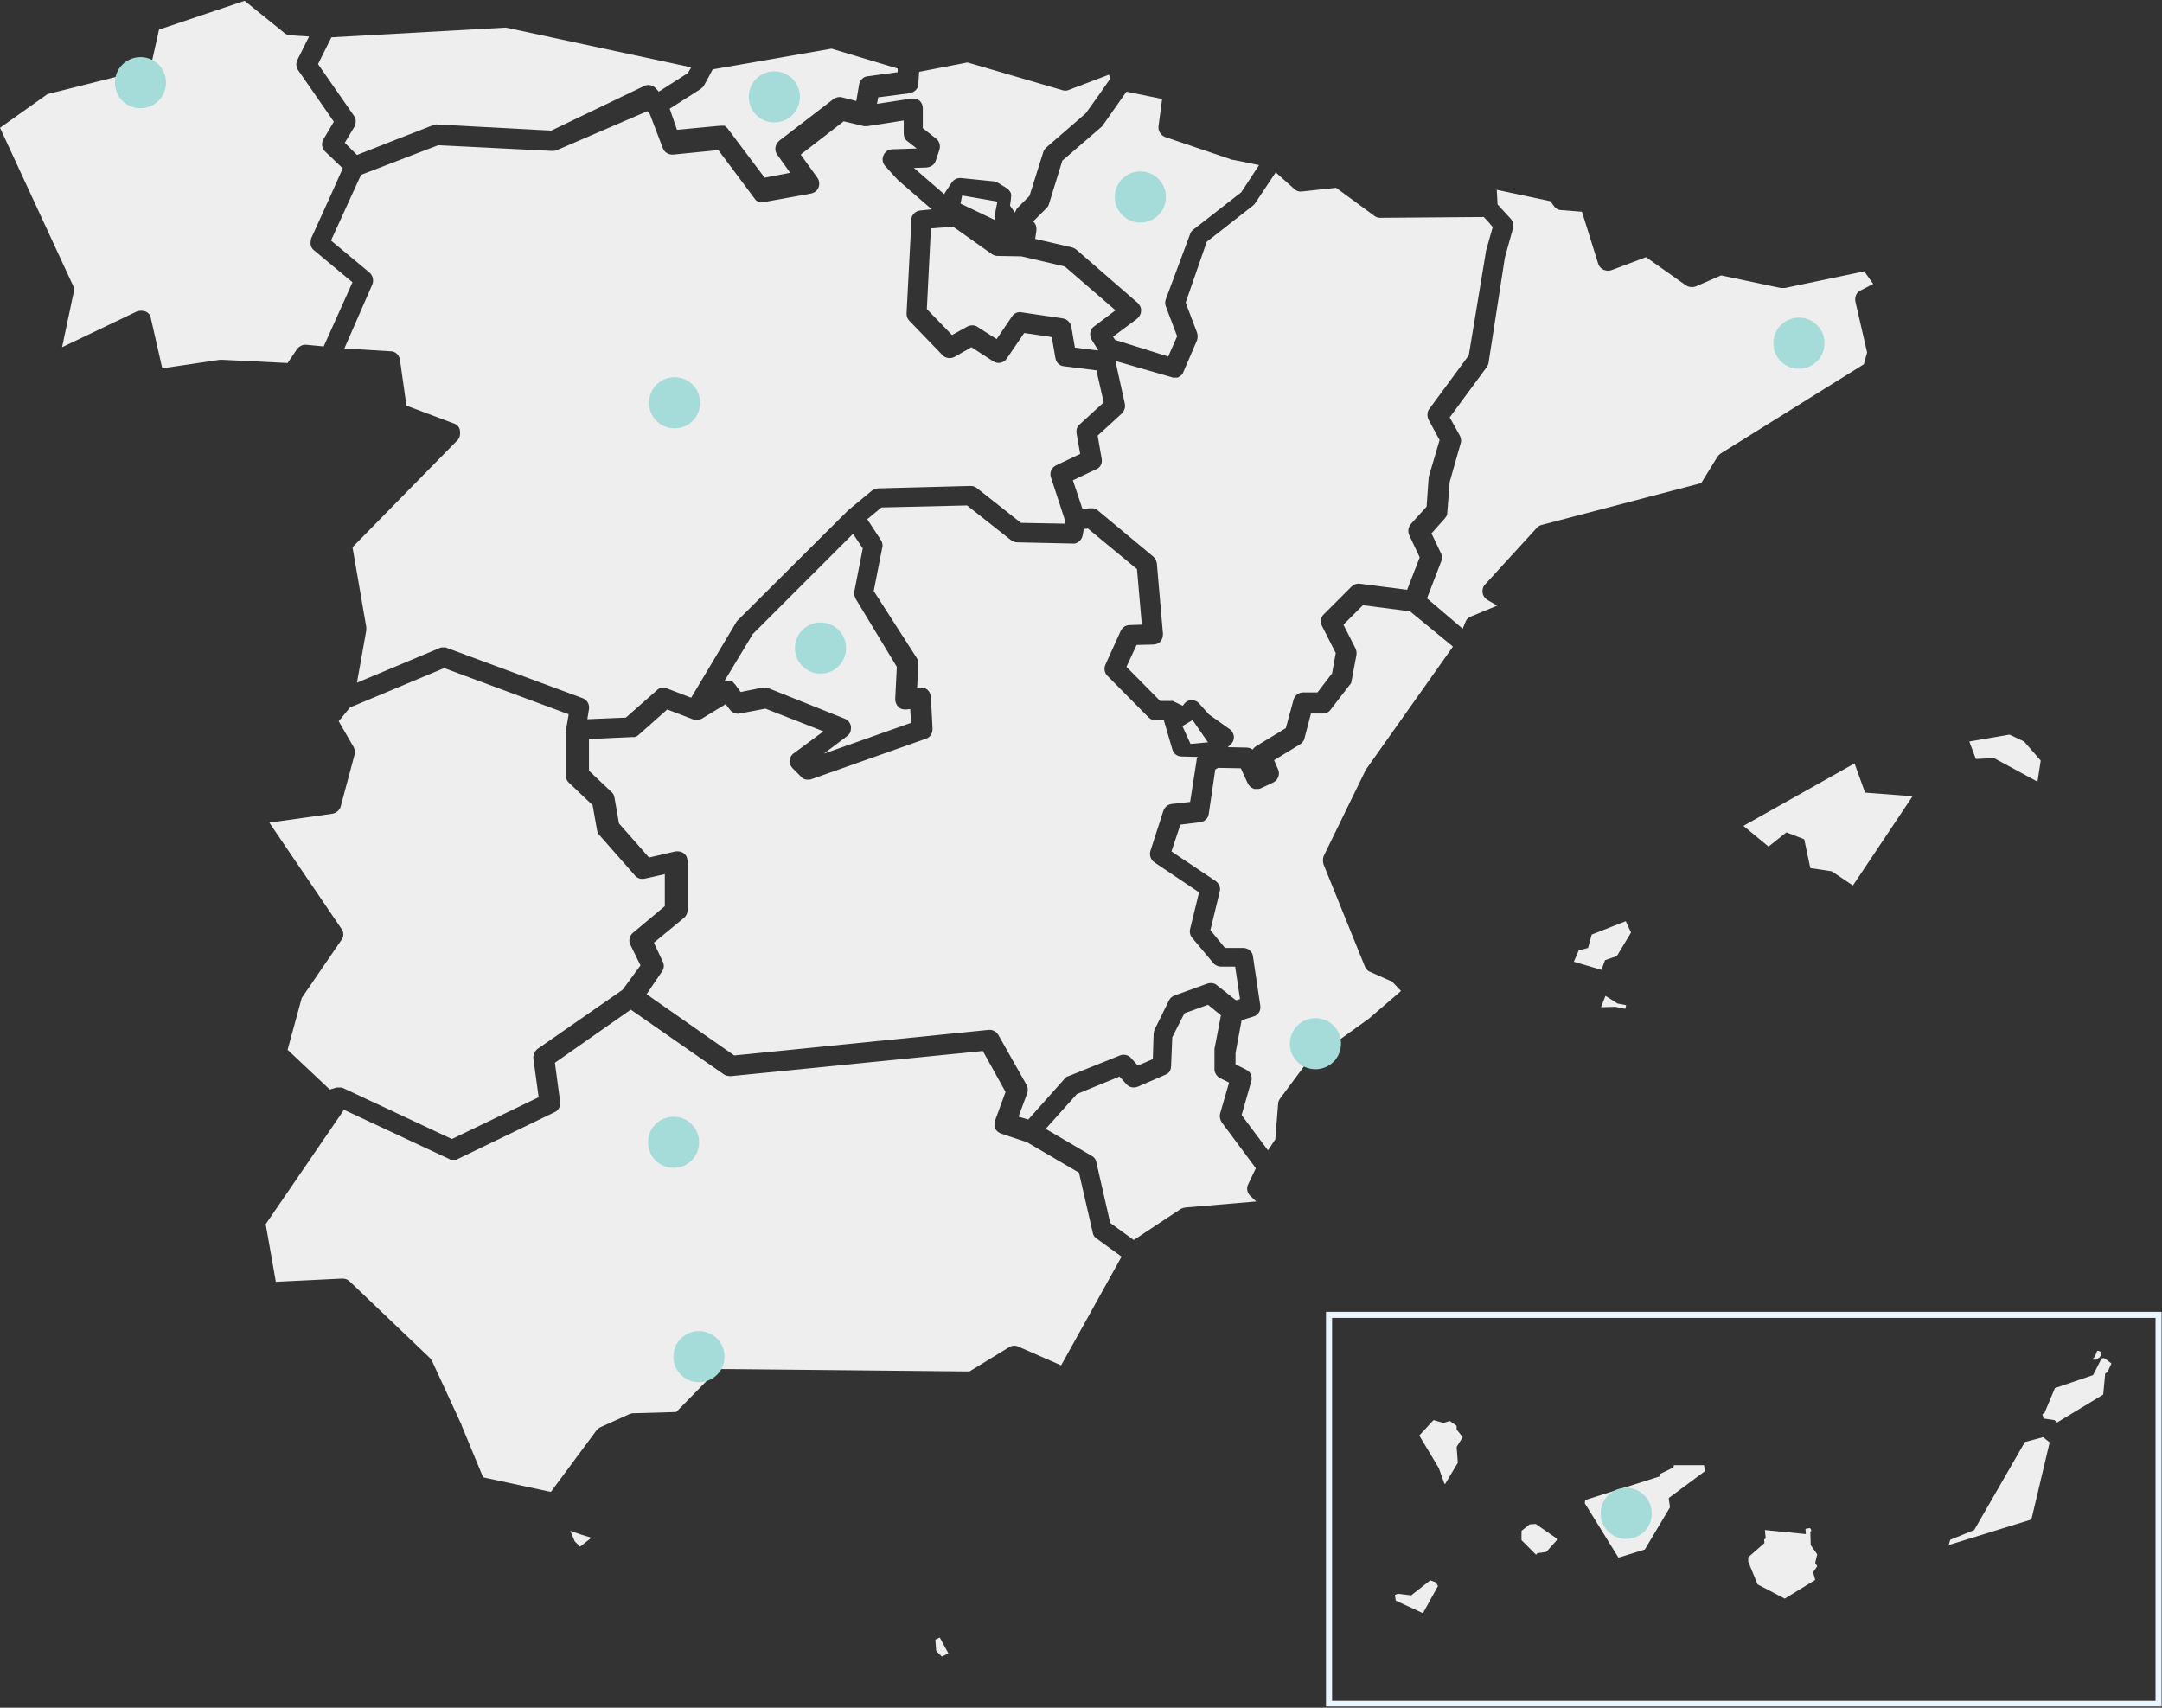 <?xml version="1.0" encoding="UTF-8" standalone="no"?>
<svg
   enable-background="new 0 0 533 421"
   viewBox="0 0 533 421"
   version="1.1"
   id="svg29"
   sodipodi:docname="Ciudades-icex.svg"
   inkscape:version="1.4 (86a8ad7, 2024-10-11)"
   xmlns:inkscape="http://www.inkscape.org/namespaces/inkscape"
   xmlns:sodipodi="http://sodipodi.sourceforge.net/DTD/sodipodi-0.dtd"
   xmlns="http://www.w3.org/2000/svg"
   xmlns:svg="http://www.w3.org/2000/svg">
  <rect x="0" y="0" width="533" height="421" fill="#333333" stroke="none"/>
  <defs
     id="defs29" />
  <sodipodi:namedview
     id="namedview29"
     pagecolor="#ffffff"
     bordercolor="#000000"
     borderopacity="0.25"
     inkscape:showpageshadow="2"
     inkscape:pageopacity="0.0"
     inkscape:pagecheckerboard="0"
     inkscape:deskcolor="#d1d1d1"
     inkscape:zoom="1.8361045"
     inkscape:cx="266.59703"
     inkscape:cy="209.95537"
     inkscape:window-width="1920"
     inkscape:window-height="991"
     inkscape:window-x="-9"
     inkscape:window-y="-9"
     inkscape:window-maximized="1"
     inkscape:current-layer="svg29" />
  <path
     d="m531.4 324.9v94.4h-203v-94.4zm-204.5-1.5v97.3h206v-97.3z"
     fill="#ebf5ff"
     id="path1" />
  <g
     fill="#eee"
     id="g23">
    <path
       d="m400.8 227.1 1.3 2.8-3.5 5.8-2.9 1-.9 2.4-6.8-2 1.2-2.8 2.3-.6.9-3.3zm-5 18.4-1.1 2.8 3.5-.1 2.5.5.2-.9-2.1-.4zm99.6-64.4-9.9 1.7 1.6 4.3 4.5-.2 10.7 5.8.8-5.2-4.1-4.7zm-38.2 7.1-27.4 15.4 6.2 5.1 4.4-3.5 4.4 1.7 1.5 7.1 5.3.8 5.2 3.5 14.7-22-11.7-.9z"
       id="path2" />
    <path
       d="m344.6 392.9 3.3.4 4.7-3.7 1.4.5.5.9-3.7 6.7-6.7-3.1-.2-1.4zm86.4-7.9 2.3 5.6 6.7 3.5 7.5-4.6-.5-1.9 1-1.5-.5-.8.5-2.1-1.6-2.3-.1-3.3.2-.1v-.4l-.3-.4-1.1.2.1 1.3-10.1-1 .2 2-.4.4.1.8-4 3.5zm-55.9-5.3 3.6 3.6.3-.4 2.2-.3 2.6-2.9v-.4l-5.2-3.6-1.5.1-2 1.6zm15.6-9.1 8.3 13.4 6.5-2 6.2-10.4-.3-2.3 8.9-6.6-.2-1.5h-7.4l-.2.6-3.3 1.6-.1.6-18.3 5.8zm89.7 10.3 20.4-6.3 4.5-19-1.6-1.3-4.5 1.2-12.5 21.7-5.9 2.4zm-125.7-19 1.4 3.9h.2l3.1-5.2-.3-3.9 1.5-2.4-1.5-1.9v-.9l-1.7-1.2-1.5.5-2.5-.7-3.5 3.8zm164.6-26.7-.6-.4-.6.1-2.1 4.1-9.4 3.2-2.6 6.2-.5.2.3 1.1 2.7.4.6.6 11.4-6.9.5-5.2.6-.4.9-2v-.1zm-1.2-1.3c0-.1-.1-.2-.1-.3s-.1-.3-.2-.4c0 0-.1 0-.2-.1-.1 0-.3-.1-.5-.1-.1 0-.1 0-.1.1-.1.1-.1.3-.2.4-.1.2-.1.4-.2.6 0 .1 0 .2-.1.3 0 .1-.1.1-.2.2s-.2.2-.3.3v.3h.2.5c.2 0 .4-.2.5-.3.2-.1.4-.2.5-.4.1-.1.2-.4.4-.6z"
       id="path3" />
    <path
       d="m140.6 377.4 1.1 2.6 1.3 1.3 2.8-2.2-2.6-.8z"
       id="path4" />
    <path
       d="m230.6 404.2.2 2.8 1.4 1.4 1.6-.8-2.1-3.9z"
       id="path5" />
    <path
       d="m292.3 74.6 2.8 7.4c.2.6.2 1.3 0 1.9l-3.4 7.9c0 .1-.1.2-.2.4 0 0 0 0-.1.1 0 .1-.1.1-.2.2 0 0 0 0-.1.1 0 0-.1.1-.2.2 0 0 0 0-.1 0-.1.1-.2.1-.3.2-.1 0-.2.1-.3.1h-.1c-.1 0-.2 0-.3 0h-.1s0 0-.1 0c0 0-.1 0-.2 0h-.1c-.1 0-.3 0-.4-.1l-13.9-4v.1l2.3 10.4c.2.8-.1 1.8-.7 2.4l-6 5.5 1 5.7c.2 1.1-.3 2.2-1.4 2.6l-5.7 2.7 2.4 7.2 1.7-.3h.8c.4 0 .8.2 1.2.5l13.7 11.4c.5.4.8 1 .9 1.7l1.5 17.3c0 .7-.1 1.3-.6 1.9-.4.5-1.1.8-1.8.8l-4.1.1-2.5 5.4 8.3 8.4h2.5.3.2.1c.1 0 .1 0 .2.1l2.3 1.1.2-.3c.4-.6 1.1-1.1 1.9-1.1s1.5.3 2 .9l2.3 2.6 5.2 3.7c.6.4.9 1.1 1 1.8 0 .7-.2 1.4-.8 1.9l-.7.7 4.6.1c.6 0 1.1.2 1.5.5.2-.3.5-.6.8-.8l7.4-4.5 1.9-7c.3-1.1 1.3-1.8 2.4-1.8h3.5l3.6-4.7.9-5-3.4-6.7c-.5-.9-.3-2.1.4-2.8l6.9-6.9c.5-.5 1.3-.8 2-.7l11.7 1.5 3.1-8-2.6-5.5c-.4-.9-.2-2 .4-2.7l3.9-4.3.5-7.1c0-.1 0-.3.1-.5l2.6-8.8-2.7-5c-.4-.8-.4-1.9.1-2.6l9.8-13.3 4.2-25.4c0-.1 0-.2 0-.2l1.7-6-.9-1.1-1.3-1.4-25.5.2c-.5 0-1-.1-1.5-.5l-9.4-6.9-8.4.9c-.7.1-1.4-.1-1.9-.6l-4.6-4.1-5 7.5c-.1.2-.3.4-.5.6l-11.5 9z"
       id="path6" />
    <path
       d="m97.4 34.5 9.5-3.7c.3-.1.7-.2 1-.1l28 1.5 22.9-11c1-.5 2.2-.2 2.9.6l.7.8 7.2-4.6.8-1.4-45.7-9.8-43 2.4-3.3 6.6 8.9 12.8c.3.4.4.8.4 1.3 0 .4-.1.9-.3 1.3l-2.4 4 3 3z"
       id="path7" />
    <path
       d="m166.9 32 10.6-1h.2.1.2s.1 0 .1 0h.2.1.1.1s.1 0 .1.1h.1s.1 0 .1.1c0 0 0 0 .1.1 0 0 .1.1.1.1s0 0 .1.1c.1 0 .1.1.2.2l9.1 12.1 6.3-1.2-3.2-4.5c-.8-1.1-.5-2.5.5-3.4l13.4-10.3c.6-.4 1.4-.6 2.1-.4l3.5.9.7-4.1c.2-1 1-1.9 2.1-2l7.4-1v-.9l-16.3-4.9-29.3 5.1-.9 1.7-1.2 2.2c-.1.2-.3.5-.6.7-.1 0-.1.1-.2.2l-7.7 4.9z"
       id="path8" />
    <path
       d="m250.2 52.4.5-1 3.1-3.1 3.4-10.8c.1-.4.4-.8.7-1.1l9.8-8.5 3.5-4.9 2.5-3.6-.3-1-10 3.8c-.5.2-1 .2-1.6 0l-23.3-6.8-11.9 2.3-.2 3c0 1.2-1 2.1-2.2 2.3l-7.7 1-.3 1.6 8.5-1.3c.7-.1 1.4.1 2 .5.5.5.8 1.1.8 1.9v4.9l3.3 2.6c.8.6 1.1 1.7.8 2.7l-.9 2.7c-.3 1-1.2 1.6-2.3 1.7l-3.1.1 7.5 6.5c0-.2.2-.4.3-.6l1.6-2.4c.5-.7 1.4-1.1 2.3-1l7.9.8c.3 0 .5.1.8.2.1 0 .1.1.2.1l2.3 1.4c.4.3.8.7 1 1.2 0 .1.1.3.1.5-.1 1.3-.1 1.3-.3 2.6z"
       id="path9" />
    <path
       d="m250 50.1c.1 0 .1 0 .1.1 0 0 .1.1.1.1"
       id="path10" />
    <path
       d="m285 177.6c-.6 0-1.3-.2-1.8-.7l-10.2-10.3c-.7-.7-.9-1.8-.5-2.7l3.8-8.4c.4-.8 1.2-1.4 2.2-1.4l3-.1-1.2-13.7-12.1-10-1 .1-.3 1.6c-.2 1-.9 1.7-1.9 2h-.1s-.1 0-.2 0c0 0-.1 0-.2 0l-13.7-.3c-.5 0-1-.2-1.5-.5l-10.9-8.6-21.1.5-3.5 2.9 3.4 5.2c.3.5.5 1.2.3 1.8l-2.1 10.7 10.6 16.5c.2.3.3.7.4 1.1v.4l-.3 5.9.6-.1c.7-.1 1.4.1 1.9.5s.8 1.1.9 1.8l.4 7.9c0 1.1-.6 2.1-1.6 2.4l-28.3 10c-.1 0-.2.1-.4.1h-.1c-.1 0-.2 0-.2 0-.1 0-.2 0-.3 0 0 0 0 0-.1 0s-.3 0-.4-.1c0 0 0 0-.1 0s-.2-.1-.3-.1c0 0 0 0-.1 0-.1-.1-.2-.2-.3-.3l-2.3-2.3c-.5-.5-.8-1.2-.7-1.9 0-.7.4-1.4 1-1.8l7.3-5.4-14.3-5.6-6.3 1.2c-.9.2-1.9-.2-2.5-1l-1-1.3-6.1 3.7h-.1s0 0-.1 0c0 0-.1 0-.2.1 0 0 0 0-.1 0-.1 0-.1 0-.2 0s0 0-.1 0c0 0-.1 0-.2 0 0 0 0 0-.1 0s-.1 0-.2 0 0 0-.1 0 0 0-.1 0h-.1s0 0-.1 0h-.1l-6.5-2.5-7.1 6.3c-.3.3-.7.5-1.1.5-.1 0-.3 0-.4 0l-10.7.5v7.8l5.6 5.3c.4.3.6.8.7 1.4l1.1 6.3 7.4 8.4 6.5-1.5c.7-.1 1.5 0 2.1.5.6.4.9 1.2.9 1.9v12.1c0 .7-.3 1.4-.9 1.9l-7.4 6.1 2.2 4.7c.4.8.3 1.7-.2 2.4l-3.8 5.6 21.6 15.1 62.7-6.3c1-.1 1.9.4 2.4 1.2l7 12.4c.3.6.4 1.4.1 2.1l-2.1 5.7 2.4.7 9-10.1c.2-.3.5-.5.9-.6l12.7-5.1c.9-.4 2.1-.1 2.7.6l1.7 1.9 3.7-1.6.2-6.2c0-.3.1-.7.2-1l3.6-7.3c.3-.6.8-1 1.4-1.2l8-2.9c.6-.2 1.2-.2 1.8 0 .2.1.4.2.5.3l4.8 3.8 1-.3-1.2-8h-3.5c-.7 0-1.4-.3-1.9-.9l-5.2-6.2c-.5-.6-.7-1.4-.5-2.2l2.2-9-11-7.4c-.9-.6-1.3-1.8-1-2.8l3.2-9.9c.3-.9 1.1-1.6 2.1-1.7l4.5-.5 1.6-10.3c0-.3.1-.6.3-.8l-4-.1c-1.1 0-2-.7-2.3-1.8l-2.1-7.2z"
       id="path11" />
    <path
       d="m229.5 56.3-1 19.9 6.2 6.4 3.8-2.1c.8-.4 1.8-.4 2.5.1l4.7 3 3.8-5.6c.5-.8 1.5-1.2 2.4-1l10.1 1.5c1 .1 1.9 1 2.1 2l.9 5.2 5.7.7v-.1l-1.6-2.6c-.6-1.1-.4-2.5.6-3.2l5.3-4-12.5-10.8-10.7-2.5-5.8-.1c-.5 0-.9-.1-1.4-.4l-9.6-6.8z"
       id="path12" />
    <path
       d="m80.1 37.3c-.8-.8-.9-2-.4-2.9l2.6-4.4-8.8-12.7c-.5-.7-.6-1.7-.2-2.5l2.9-5.8-4.6-.3c-.5 0-1-.2-1.4-.5l-9.9-8-21.1 7.1-1.8 8.1c-.2.9-.9 1.6-1.8 1.8l-23.9 6-11.7 8.3 18 38.9c.2.5.3 1 .2 1.5l-2.9 13.7 18.4-8.8c.3-.1.7-.2 1.1-.2.3 0 .7.1 1.1.2.7.3 1.2.9 1.3 1.7l2.8 12.3 14.2-2.1h.5l16.2.8 2.3-3.4c.5-.7 1.4-1.2 2.3-1.1l4.3.4 7.1-15.8-9.5-7.9c-.4-.3-.7-.8-.8-1.3s0-1.1.1-1.6l4.9-10.8 2.9-6.5z"
       id="path13" />
    <path
       d="m178.6 167.9h.2.2.2.2.2.2.2.2.1c.1 0 .1.1.2.1s.1 0 .1.1c.1 0 .1.1.2.2 0 0 .1 0 .1.1l.3.3 1.4 1.9 5.4-1.1h.4.1.3.1c.1 0 .3 0 .4.1l19 7.6c.8.3 1.4 1.1 1.5 2v.3c0 .8-.3 1.5-1 2l-5.7 4.3 21.5-7.6-.2-3.4-.9.1c-.7.1-1.5-.1-2-.6s-.8-1.2-.8-1.9l.4-8-10.1-16.7c-.2-.4-.4-.9-.4-1.3 0-.1 0-.3 0-.5l2.1-10.7-2.4-3.6-24.7 24.7-7 11.6c-.1 0 0 0 0 0z"
       id="path14" />
    <path
       d="m336 149.2-4.8 4.8 3 5.9c.2.5.3 1 .2 1.6l-1.2 6.4c0 .4-.2.7-.5 1l-4.7 6.1c-.4.6-1.2.9-2 .9h-2.8l-1.6 6.1c-.1.6-.5 1.1-1.1 1.5l-6.4 3.9 1 2.3c.5 1.2 0 2.6-1.2 3.2l-3.2 1.5c-.1 0-.3.1-.4.1h-.1c-.1 0-.3 0-.4 0s0 0-.1 0-.1 0-.2 0h-.1c-.1 0-.3 0-.4-.1-.6-.2-1.1-.7-1.4-1.3l-1.7-3.7-5.6-.1-.7.4-1.6 10.9c-.1 1.1-1 2-2.2 2.1l-4.8.6-2.2 6.6 10.9 7.3c.8.6 1.3 1.6 1 2.6l-2.3 9.5 3.6 4.4h4.5c1.2 0 2.3.9 2.4 2.1l1.8 12.1c.2 1.2-.5 2.4-1.7 2.7l-2.9.9-1.5 8.1v2.8l2.6 1.3c1.1.5 1.6 1.7 1.3 2.8l-2.4 8.4 6.5 8.7 1.8-2.7.7-8.8c0-.4.2-.9.5-1.3l6.1-8.2c.1-.2.3-.4.5-.5l15.3-11 7.9-6.8-2.2-2.3-5.4-2.4c-.6-.2-1-.7-1.3-1.3l-10.2-25.2c-.2-.6-.2-1.4 0-2l10.4-21.3c0-.1.1-.2.2-.3l21.3-30.1-10.6-8.7z"
       id="path15" />
    <path
       d="m294 177.5-2.5 1.5 2 4.4 4.3-.4z"
       id="path16" />
    <path
       d="m297.8 247.7-5.8 2.1-3 5.9-.3 7.2c0 .7-.3 1.4-.9 1.8-.2.1-.4.2-.6.3l-6.7 2.9c-1 .4-2.1.2-2.8-.6l-1.7-1.9-10.5 4.3-7.7 8.6 11.4 6.7c.6.3 1 .9 1.1 1.6l3.4 14.9 5.8 4.2 11.5-7.6c.3-.2.7-.3 1.1-.4l17.6-1.5-1.5-1.4c-.7-.7-1-1.9-.5-2.8l1.9-4-8.4-11.3c-.4-.6-.6-1.4-.4-2.2l2.2-7.6-2.2-1.1c-.8-.4-1.4-1.3-1.4-2.2v-4.6c0-.1 0-.3 0-.4l1.6-8.3z"
       id="path17" />
    <path
       d="m157.9 238-2.5-5.1c-.5-1-.2-2.2.6-2.9l7.9-6.6v-7.9l-4.9 1.1c-.8.2-1.6 0-2.2-.5-.1-.1-.2-.1-.2-.2l-8.8-10c-.3-.3-.5-.7-.6-1.2l-1.1-6.2-5.8-5.5c-.5-.4-.8-1.1-.8-1.8v-11.3c0-.1 0-.2.1-.3l.6-3.5-30.7-11.4-23.2 9.7-2.8 3.4 3.7 6.4c.3.6.4 1.3.2 1.9l-3.4 12.7c-.2.9-1.1 1.6-2 1.8l-15.6 2.2 17.8 26.2c.6.8.6 1.9 0 2.7l-9.8 14.3-3.5 12.8 10.4 9.8 1.7-.5h.1.2.1.1.1.1.3.1c.1 0 .2.1.4.1l26.9 12.6 21.4-10.3-1.3-9.5c-.1-.9.3-1.8 1-2.4l21-14.6z"
       id="path18" />
    <path
       d="m360.6 155 .7-1.7c.2-.6.7-1.1 1.3-1.3l6.5-2.7-2.4-1.4c-.6-.4-1.1-1-1.2-1.8-.1-.7.1-1.5.6-2l12.8-14c.3-.3.7-.6 1.2-.7l39.3-10.3 4-6.5c.2-.3.5-.6.8-.8l35.3-22 .8-2.9-2.9-12.6c-.2-1.1.3-2.3 1.3-2.7l3.1-1.6-2.2-3.1-19.6 4.1c-.3 0-.7 0-1 0l-14.7-3.1-6.2 2.7c-.8.3-1.7.2-2.4-.2l-9.9-7-8.5 3.2c-.6.2-1.3.2-2-.1-.6-.3-1.1-.8-1.3-1.5l-4-12.8-5.1-.4c-.7 0-1.4-.4-1.8-1l-.9-1.2-13.2-2.8.2 3.6 3.3 3.6c.5.6.8 1.5.5 2.3l-2 7.2-4 25.8c0 .4-.2.7-.4 1.1l-9.2 12.5 2.5 4.5c.3.6.4 1.2.2 1.9l-2.7 9.5-.6 7.6c0 .4-.1.8-.4 1.1-.1.1-.1.2-.2.3l-3.3 3.7 2.4 5c.3.6.3 1.3 0 1.9l-3.5 9.1z"
       id="path19" />
    <path
       d="m246.9 279.5c-.6-.2-1.2-.6-1.5-1.2s-.3-1.3-.1-2l2.6-7.1-5.6-10.1-62.1 6.2c-.6 0-1.2-.1-1.7-.4l-23-16-18.7 13.1 1.3 9.7c.1 1-.4 2.1-1.4 2.5l-24 11.6c-.1 0-.1.1-.2.1s-.1 0-.2 0 0 0-.1 0c0 0-.1 0-.2 0 0 0 0 0-.1 0 0 0-.1 0-.2 0h-.1-.1-.1-.1-.1-.1c-.1 0-.1 0-.2-.1l-26.1-12.2-19.3 28.2 2.5 14.2 16.4-.8c.7 0 1.3.2 1.8.7l19.8 18.9c.2.2.4.5.5.7l7.3 15.8v.1l5.3 12.8 16.7 3.6 11.2-15.1c.2-.3.6-.6.9-.8l7.3-3.3c.3-.1.6-.2 1-.2l10.5-.3 9.7-9.9c.5-.5 1.1-.7 1.8-.7l60.8.6 9.8-6c.7-.4 1.5-.5 2.3-.1l10.5 4.6 14.9-26.8-6.2-4.5c-.5-.3-.8-.8-.9-1.4l-3.4-14.8-12.8-7.5z"
       id="path20" />
    <path
       d="m154.3 176.9 7.6-6.7c.1-.1.3-.3.5-.4.6-.3 1.3-.3 2-.1l5.7 2.2.3.1 11.1-18.6c.1-.2.2-.3.4-.5l27.1-27s.1-.1.1-.1l5.8-4.8c.4-.3 1-.5 1.5-.6l22.8-.6c.6 0 1.1.1 1.6.5l10.9 8.6 10.8.2.1-.7-3.5-10.7c-.4-1.2.1-2.4 1.3-3l5.9-2.8-.9-5.1c-.1-.8.1-1.7.8-2.2l5.9-5.4-1.8-7.9-8-1c-1.1-.1-1.9-.9-2.1-2l-.9-5.2-6.8-1-4.3 6.3c-.7 1.1-2.2 1.4-3.3.7l-5.4-3.5-4.2 2.4c-1 .5-2.2.3-2.9-.4l-8.2-8.5c-.5-.5-.7-1.1-.7-1.8l1.2-23.1c0-.1 0-.3 0-.4.2-1 1.1-1.8 2.1-1.9l2.9-.3-8.3-7.2s-.1-.1-.2-.2l-3-3.3c-.6-.7-.8-1.7-.4-2.6s1.2-1.5 2.2-1.5l6-.2-2.3-1.8c-.6-.4-.9-1.2-.9-1.9v-3.2l-9 1.4c-.1 0-.3 0-.4 0-.1 0-.3 0-.4 0l-5-1.2-10.6 8.2 4.1 5.7c.5.7.6 1.6.3 2.4s-1 1.3-1.8 1.5l-11.6 2.1c-.1 0-.3 0-.4 0h-.1-.1c-.1 0-.2 0-.3 0-.1 0-.1 0-.2 0 0 0 0 0-.1 0s-.1 0-.2-.1c0 0 0 0-.1 0 0 0-.1 0-.1-.1 0 0 0 0-.1 0 0 0-.1-.1-.1-.1-.1 0-.1 0-.1 0-.1-.1-.1-.1-.2-.2l-9.2-12.3-11.1 1.1c-1.1.1-2.2-.5-2.6-1.6l-3.2-8.4-.6-.7-22.3 9.6c-.4.2-.8.2-1.2.2l-28.1-1.4-19 7.3-7.4 16.2 9.5 7.9c.8.7 1.1 1.9.7 2.9l-6.9 15.8 11.4.7c1.2 0 2.1.9 2.3 2.1l1.6 11.3 11.7 4.4c.8.3 1.4.9 1.5 1.8.1.8 0 1.7-.6 2.3l-25.9 26.4 3.4 19.7v.8l-2.3 12.9 20.5-8.6c.1 0 .3-.1.4-.1h.1.3.3.1c.1 0 .3 0 .4.1l33.5 12.4c1.1.4 1.8 1.5 1.6 2.7l-.4 2.5z"
       id="path21" />
    <path
       d="m236.8 50.2 8.4 4c.2-2.1.2-2.1.7-4.5l-8.7-1.5z"
       id="path22" />
    <path
       d="m264.3 61c.4.1.7.3 1 .5l15.2 13.2c.5.5.9 1.2.8 2 0 .7-.4 1.4-1 1.9l-5.9 4.4.5.8 13.1 4.1 2.2-5-2.8-7.4c-.2-.5-.2-1.2 0-1.7l6-16.1c.1-.4.4-.8.8-1.1l11.8-9.2 4.4-6.7-6.4-1.3c-.1 0-.1 0-.2 0l-16.5-5.6c-1.1-.4-1.8-1.5-1.7-2.6l.9-6.8-8.8-1.8-5.9 8.4c-.1.1-.2.3-.4.4l-9.5 8.2-3.3 10.7c-.1.4-.3.7-.6 1l-3.3 3.3s.1.1.2.2c.5.5.7 1.3.6 2.1l-.3 2z"
       id="path23" />
  </g>
  <path
     d="m324.3 263.6c3.5 0 6.3-2.8 6.3-6.3s-2.8-6.3-6.3-6.3-6.3 2.8-6.3 6.3 2.8 6.3 6.3 6.3z"
     fill="#a5dcd9"
     id="path24" />
  <path
     d="m 281.131,54.868 c 3.5,0 6.3,-2.8 6.3,-6.3 0,-3.5 -2.8,-6.3 -6.3,-6.3 -3.5,0 -6.3,2.8 -6.3,6.3 0,3.5 2.8,6.3 6.3,6.3 z"
     fill="#a5dcd9"
     id="path25-2" />
  <path
     d="m 172.317,340.751 c 3.5,0 6.3,-2.8 6.3,-6.3 0,-3.5 -2.8,-6.3 -6.3,-6.3 -3.5,0 -6.3,2.8 -6.3,6.3 0,3.5 2.8,6.3 6.3,6.3 z"
     fill="#a5dcd9"
     id="path26" />
  <path
     d="m 166.058,287.916 c 3.5,0 6.3,-2.8 6.3,-6.3 0,-3.5 -2.8,-6.3 -6.3,-6.3 -3.5,0 -6.3,2.8 -6.3,6.3 0,3.5 2.8,6.3 6.3,6.3 z"
     fill="#a5dcd9"
     id="path28" />
  <path
     d="m166.3 105.6c3.5 0 6.3-2.8 6.3-6.3s-2.8-6.3-6.3-6.3-6.3 2.8-6.3 6.3 2.8 6.3 6.3 6.3z"
     fill="#a5dcd9"
     id="path29" />
  <path
     d="m 400.916,379.393 c 3.5,0 6.3,-2.8 6.3,-6.3 0,-3.5 -2.8,-6.3 -6.3,-6.3 -3.5,0 -6.3,2.8 -6.3,6.3 0,3.5 2.8,6.3 6.3,6.3 z"
     fill="#a5dcd9"
     id="path24-0" />
  <path
     d="m 202.283,166.064 c 3.5,0 6.3,-2.8 6.3,-6.3 0,-3.5 -2.8,-6.3 -6.3,-6.3 -3.5,0 -6.3,2.8 -6.3,6.3 0,3.5 2.8,6.3 6.3,6.3 z"
     fill="#a5dcd9"
     id="path24-9" />
  <path
     d="m 443.493,90.914 c 3.5,0 6.3,-2.8 6.3,-6.3 0,-3.5 -2.8,-6.3 -6.3,-6.3 -3.5,0 -6.3,2.8 -6.3,6.3 0,3.5 2.8,6.3 6.3,6.3 z"
     fill="#a5dcd9"
     id="path24-9-8" />
  <path
     d="m 190.904,30.182 c 3.5,0 6.3,-2.8 6.3,-6.3 0,-3.5 -2.8,-6.3 -6.3,-6.3 -3.5,0 -6.3,2.8 -6.3,6.3 0,3.5 2.8,6.3 6.3,6.3 z"
     fill="#a5dcd9"
     id="path24-9-8-8" />
  <path
     d="m 34.634,26.681 c 3.5,0 6.3,-2.8 6.3,-6.3 0,-3.5 -2.8,-6.3 -6.3,-6.3 -3.5,0 -6.3,2.8 -6.3,6.3 0,3.5 2.8,6.3 6.3,6.3 z"
     fill="#a5dcd9"
     id="path24-9-4" />
</svg>
